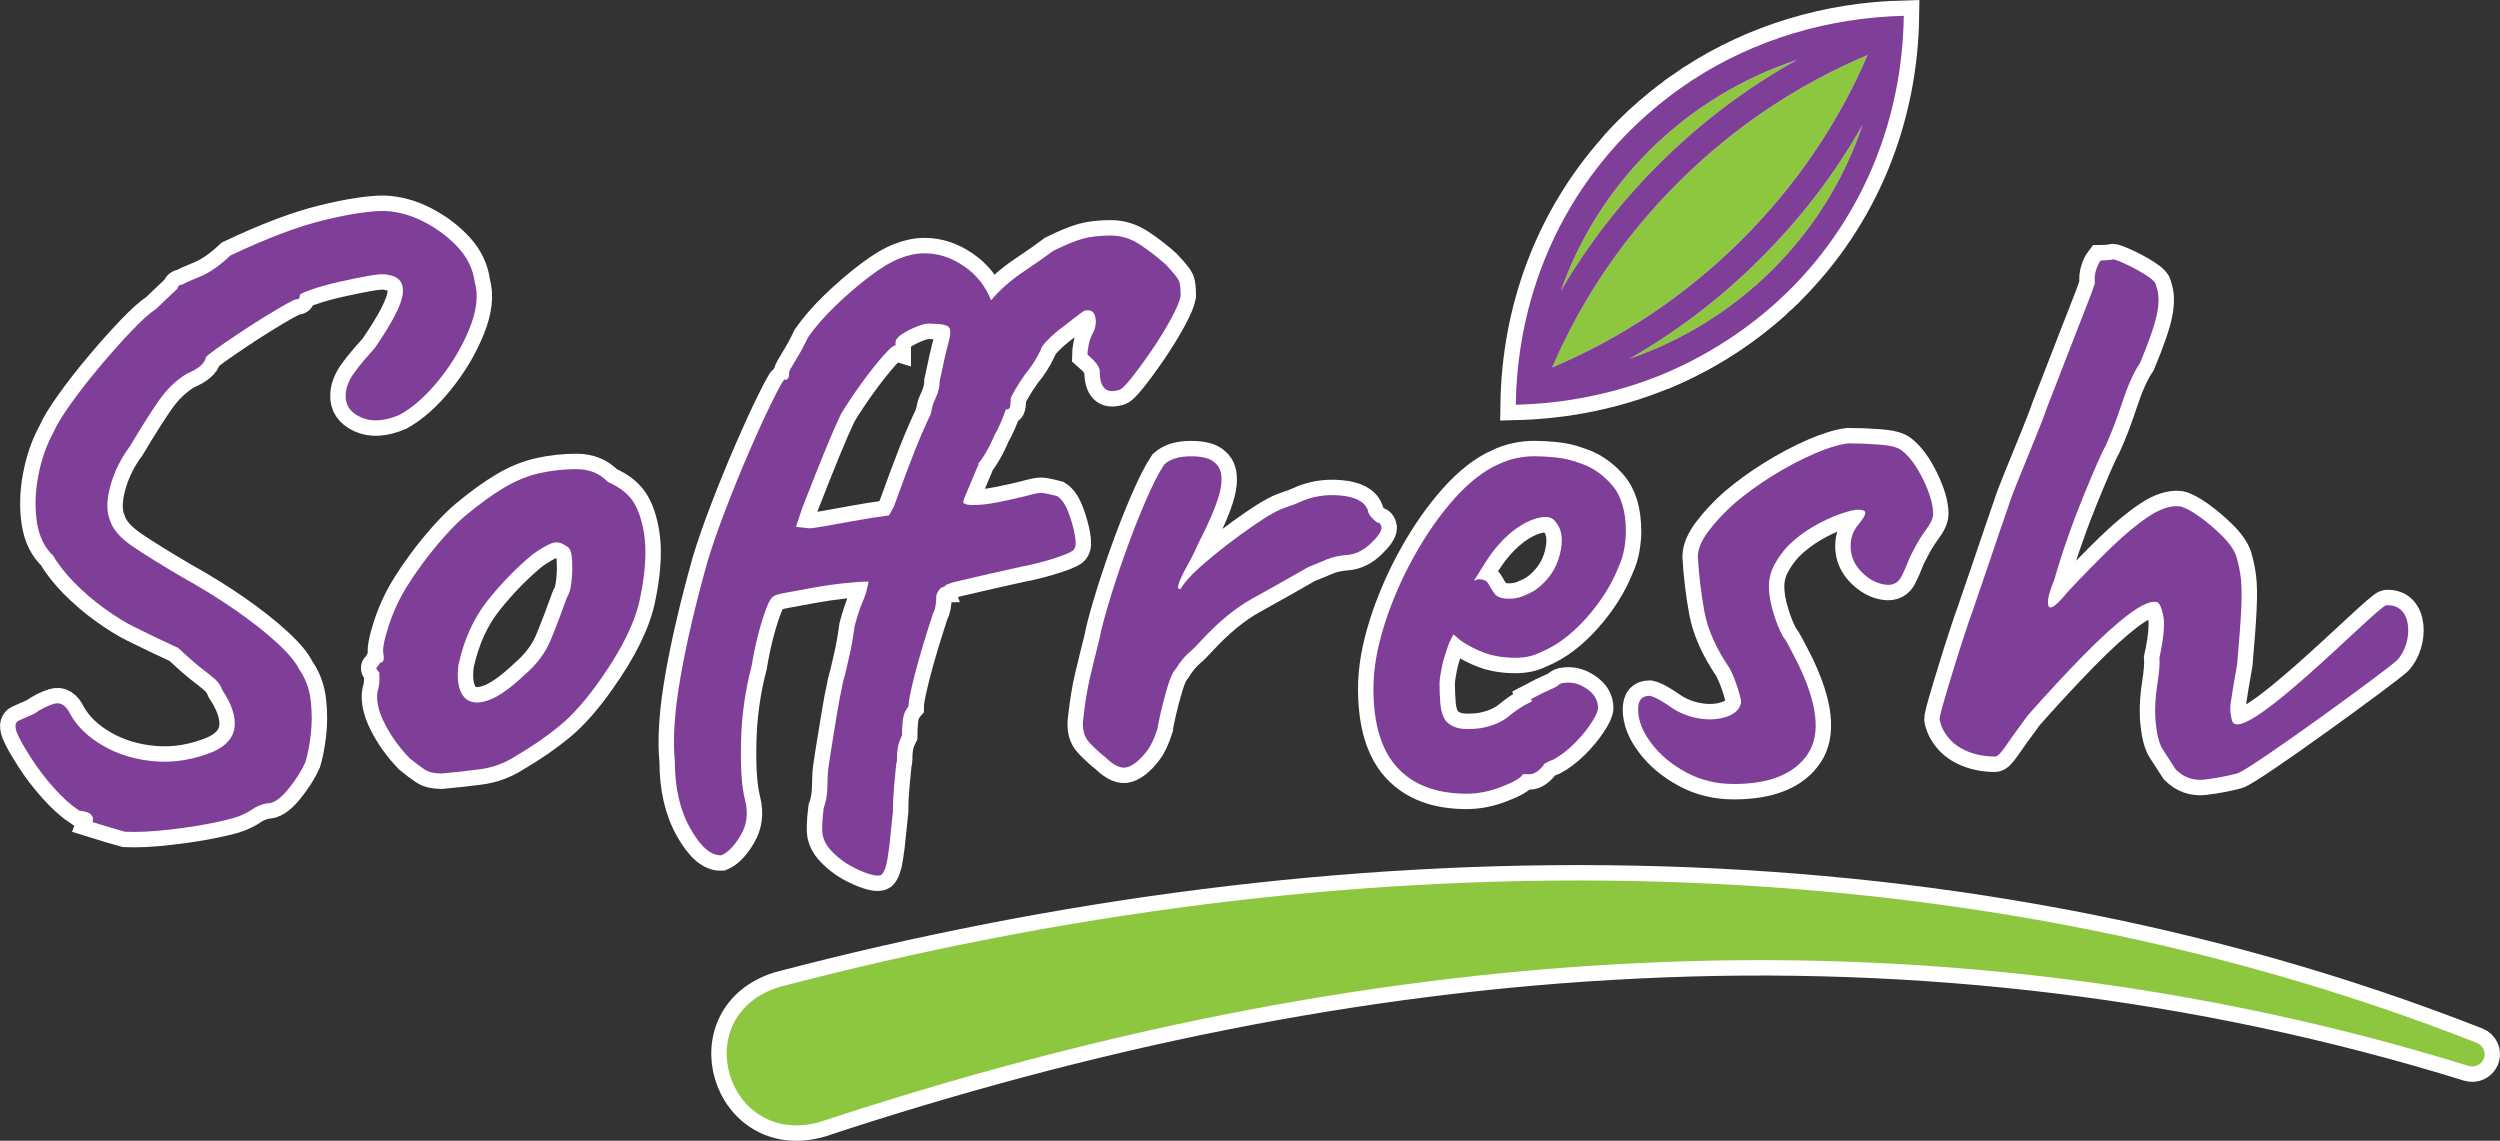<?xml version="1.0" encoding="utf-8"?>
<!-- Generator: Adobe Illustrator 27.4.1, SVG Export Plug-In . SVG Version: 6.00 Build 0)  -->
<svg version="1.1" id="Layer_1" xmlns="http://www.w3.org/2000/svg" xmlns:xlink="http://www.w3.org/1999/xlink" x="0px" y="0px"
	 viewBox="0 0 486.74 222.1" style="enable-background:new 0 0 486.74 222.1;" xml:space="preserve">
<rect x="0" y="0" width="486.74" height="222.1" fill="#333333" stroke="none"/>
<style type="text/css">
	.st0{fill:none;stroke:#FFFFFF;stroke-width:6;stroke-miterlimit:10;}
	.st1{fill:#7F3F98;}
	.st2{fill:#8DC63F;}
	.st3{fill:none;}
</style>
<g>
	<g>
		<path class="st0" d="M24.36,161.94c-1.91-0.53-4.03-1.16-6.36-1.89c0.21-0.53,0.13-1-0.24-1.42c-0.37-0.42-1.14-0.68-2.31-0.79
			c-1.59-1.05-3.24-2.52-4.93-4.41c-1.7-1.89-3.18-3.83-4.45-5.83c-1.27-1.99-2.12-3.47-2.54-4.41c-0.74-1.58-0.69-2.54,0.16-2.91
			c0.85-0.37,1.85-0.81,3.02-1.34c1.16-0.84,2.41-1.47,3.74-1.89c1.32-0.42,2.41,0.26,3.26,2.05c1.38,2.42,3.52,4.47,6.44,6.14
			c2.92,1.68,6.25,2.68,10.02,2.99c3.76,0.31,7.56-0.32,11.37-1.89c2.54-1.15,3.92-2.76,4.14-4.81s-0.58-4.44-2.39-7.17
			c-0.32-0.84-0.77-1.52-1.35-2.05c-0.58-0.52-1.43-1.21-2.54-2.05c-1.11-0.84-2.68-2.21-4.69-4.1c-1.59-0.73-3.05-1.42-4.37-2.05
			c-1.33-0.63-2.73-1.31-4.21-2.05c-1.7-0.84-3.61-2.02-5.73-3.54c-2.12-1.52-4.08-3.2-5.89-5.04c-1.8-1.84-3.18-3.6-4.14-5.28
			c-1.7-1.58-2.76-3.75-3.18-6.54c-0.42-2.78-0.35-5.75,0.24-8.9s1.56-5.99,2.94-8.51c0.64-1.47,1.8-3.39,3.5-5.75
			c1.69-2.36,3.6-4.81,5.73-7.33c2.12-2.52,4.16-4.81,6.12-6.85c1.96-2.05,3.52-3.44,4.69-4.18c0.85-0.84,2.23-2.15,4.14-3.94
			c0.1-0.52,0.42-0.79,0.95-0.79c0.53-0.32,1.69-0.84,3.5-1.58c1.8-0.73,3.76-2.1,5.88-4.1c7.1-3.36,13.15-5.64,18.13-6.85
			c4.98-1.21,8.91-1.81,11.77-1.81c2.65,0.11,5.25,0.81,7.79,2.13c2.54,1.31,4.75,2.97,6.6,4.96c1.85,2,2.94,4.25,3.26,6.77
			c0.74,2.52,0.4,5.54-1.03,9.06c-1.43,3.52-3.4,6.83-5.89,9.93c-2.49,3.1-5.06,5.38-7.71,6.85c-2.97,1.26-5.49,1.42-7.56,0.47
			c-2.07-0.95-3.05-2.41-2.94-4.41c0-0.84,0.29-1.84,0.87-2.99c0.58-1.15,2.2-3.2,4.85-6.14c3.39-4.94,5.19-8.45,5.41-10.56
			c0.21-2.1-0.74-3.31-2.86-3.62c-0.64-0.21-1.86-0.16-3.66,0.16c-1.8,0.32-3.74,0.71-5.81,1.18c-2.07,0.47-3.87,0.97-5.41,1.5
			c-1.54,0.53-2.31,0.89-2.31,1.1c0,0.63-0.21,0.89-0.64,0.79c-0.21,0-0.93,0.34-2.15,1.02c-1.22,0.68-2.68,1.55-4.37,2.6
			c-1.7,1.05-3.37,2.13-5.01,3.23c-1.65,1.1-3.05,2.07-4.22,2.91c-1.17,0.84-1.8,1.37-1.91,1.58c-0.21,1.16-1.43,2.21-3.66,3.15
			c-2.12,1.26-3.97,3.05-5.57,5.36c-1.59,2.31-3.45,5.25-5.57,8.82c-1.8,2.42-3.08,5.02-3.82,7.8c-0.74,2.78-0.74,5.02,0,6.7
			c0.53,1.68,1.99,3.34,4.37,4.96c2.39,1.63,5.65,3.65,9.78,6.07c3.6,2,7,4.1,10.18,6.3c3.18,2.21,5.88,4.33,8.11,6.38
			c2.23,2.05,3.66,3.76,4.3,5.12c1.27,1.79,2.04,3.84,2.3,6.14c0.26,2.31,0.26,4.54,0,6.7c-0.26,2.15-0.61,3.91-1.03,5.28
			c-0.74,1.68-1.88,3.47-3.42,5.36c-1.54,1.89-2.94,2.78-4.21,2.68c-1.17,0.31-2.04,0.68-2.63,1.1c-0.58,0.42-1.25,0.79-1.99,1.1
			c-0.74,0.42-2.49,0.92-5.25,1.5c-2.76,0.58-5.78,1.05-9.07,1.42C29.66,161.91,26.79,162.04,24.36,161.94z"/>
		<path class="st0" d="M85.92,150.6c-1.38,0-2.47-0.26-3.26-0.79c-0.8-0.52-1.78-1.26-2.94-2.21c-2.02-2.1-3.63-4.36-4.85-6.77
			c-1.22-2.41-1.67-4.51-1.35-6.3c0.32-0.84,0.42-2.05,0.32-3.62c-0.53-0.52-0.69-0.87-0.48-1.02c0.21-0.16,0.42-0.45,0.64-0.87
			c0.64,0,0.85-0.58,0.64-1.73c-0.21-0.84,0.13-2.65,1.03-5.44c0.9-2.78,2.15-5.44,3.74-7.96c0.64-1.05,1.59-2.44,2.86-4.18
			c1.27-1.73,2.68-3.47,4.21-5.2c1.54-1.73,2.94-3.12,4.22-4.18c2.65-2.21,5.11-3.99,7.4-5.36c2.28-1.36,4.58-2.31,6.92-2.84
			c2.33-0.52,4.75-0.79,7.24-0.79c2.49,0,4.53,0.84,6.12,2.52c2.44,1.05,4.16,2.47,5.17,4.25c1.01,1.79,1.67,4.1,1.99,6.93
			c0.32,3.15,0,7.01-0.95,11.58c-0.96,4.57-3.55,9.85-7.8,15.83c-2.65,3.78-5.25,6.72-7.79,8.82c-2.54,2.1-5.36,4.04-8.43,5.83
			c-2.23,1.47-4.61,2.36-7.16,2.68C90.85,150.12,88.35,150.39,85.92,150.6z M102.14,131.38c2.33-1.99,4-4.2,5.01-6.62
			c1.01-2.41,2.09-5.25,3.26-8.51c0.42-0.63,0.71-1.68,0.87-3.15c0.16-1.47,0.18-2.91,0.08-4.33c-0.11-1.42-0.48-2.23-1.11-2.44
			c-0.95-0.73-1.91-0.92-2.86-0.55c-0.95,0.37-2.17,1.08-3.66,2.13c-3.18,2.63-6.12,5.65-8.83,9.06c-2.7,3.41-4.59,7.59-5.65,12.53
			c-0.32,2.63-0.03,4.6,0.87,5.91c0.9,1.31,2.39,1.68,4.45,1.1C96.65,135.92,99.17,134.21,102.14,131.38z"/>
		<path class="st0" d="M171.65,170.29c-0.64,0.42-2.1,0.13-4.37-0.87c-2.28-1-4.16-2.34-5.65-4.02c-0.74-0.84-1.22-1.73-1.43-2.68
			c-0.21-0.94-0.16-2.73,0.16-5.36c0.42-1.16,0.66-2.39,0.71-3.7c0.05-1.31,0.08-2.18,0.08-2.6c0-0.63,0.18-2.1,0.56-4.41
			c0.37-2.31,0.77-4.75,1.19-7.33c0.42-2.57,0.8-4.54,1.11-5.91c0-0.1,0.05-0.37,0.16-0.79c0.1-0.42,0.21-0.79,0.32-1.1
			c0.21-0.95,0.5-2.21,0.87-3.78c0.37-1.58,0.72-3.52,1.03-5.83c0.53-1.99,1.06-3.6,1.59-4.81c0.53-1.21,0.9-2.49,1.11-3.86
			c-1.27,0-2.89,0.11-4.85,0.32c-1.96,0.21-3.95,0.5-5.97,0.87c-2.02,0.37-3.74,0.68-5.17,0.95c-1.43,0.26-2.25,0.5-2.47,0.71
			c-0.42,0.21-0.87,0.92-1.35,2.13c-0.48,1.21-0.98,2.78-1.51,4.73c-0.53,1.94-1.01,4.18-1.43,6.7c-1.27,4.83-1.96,9.8-2.07,14.89
			c-0.11,5.1,0.16,8.85,0.8,11.27c0.64,2.52,0.34,4.81-0.88,6.85c-1.22,2.05-2.47,3.33-3.74,3.86c-2.02,0.1-4.03-1.63-6.04-5.2
			c-2.02-3.57-3.02-7.93-3.02-13.08c-0.43-4.31-0.06-9.79,1.11-16.46c1.17-6.67,2.92-14.15,5.25-22.45c0.85-2.84,2.01-6.2,3.5-10.08
			c1.48-3.88,3.05-7.72,4.69-11.5c1.64-3.78,3.1-6.96,4.37-9.53c1.27-2.57,2.07-4.02,2.39-4.33c0.64,0.21,0.95-0.26,0.95-1.42
			c0-0.21,0.42-1,1.27-2.36c0.85-1.36,1.64-2.84,2.39-4.41c1.38-1.99,3.15-4.04,5.33-6.14c2.17-2.1,4.4-4.02,6.68-5.75
			c2.28-1.73,4.27-2.91,5.97-3.54c1.59-0.63,3.18-0.95,4.77-0.95c2.65,0,5.19,0.84,7.64,2.52c2.44,1.68,4.19,3.89,5.25,6.62
			c1.8-2.1,3.92-3.96,6.36-5.59c2.44-1.63,4.35-2.97,5.73-4.02c2.33-1.15,4.24-1.94,5.73-2.36c1.48-0.42,3.34-0.63,5.57-0.63
			c2.01,0,3.95,0.63,5.8,1.89c1.86,1.26,3.47,2.52,4.85,3.78c1.48,1.58,2.33,2.63,2.55,3.15c0.21,0.53,0.32,1.52,0.32,2.99
			c-0.21,1.05-0.85,2.55-1.91,4.49c-1.06,1.95-2.31,3.97-3.74,6.07c-1.43,2.1-2.76,3.91-3.98,5.44c-1.22,1.52-2.04,2.28-2.47,2.28
			c-2.44,0.74-3.66-0.52-3.66-3.78c0-0.73-0.8-1.78-2.39-3.15c0-0.32,0.08-0.92,0.24-1.81c0.16-0.89,0.45-1.71,0.87-2.44
			c0.53-1.05,0.66-2.1,0.4-3.15c-0.27-1.05-0.98-1.42-2.15-1.1c-0.32,0.21-0.93,0.66-1.83,1.34c-0.9,0.68-1.86,1.42-2.86,2.21
			c-1.01,0.79-1.88,1.58-2.62,2.36c-0.74,0.79-1.11,1.34-1.11,1.65c-0.85,1.79-1.86,3.36-3.02,4.73c-0.74,1.05-1.41,2.07-1.99,3.07
			c-0.58,1-0.87,1.6-0.87,1.81c0,0.42-0.03,0.87-0.08,1.34c-0.05,0.47-0.35,0.71-0.87,0.71c-0.64,1.89-1.38,3.57-2.23,5.04
			c-0.42,1.05-0.95,2.13-1.59,3.23c-0.64,1.1-1.17,1.87-1.59,2.28h0.16c-0.96,2.31-1.7,4.07-2.23,5.28c-0.53,1.21-0.8,1.92-0.8,2.13
			c0,0.42,0.66,0.63,1.99,0.63c1.32,0,2.92-0.18,4.77-0.55c1.85-0.37,3.63-0.76,5.33-1.18c1.48-0.42,2.49-0.63,3.02-0.63
			c0.53,0,1.59,0.21,3.18,0.63c0.85,0.53,1.56,1.55,2.15,3.07c0.58,1.52,1.01,2.99,1.27,4.41c0.26,1.42,0.24,2.34-0.08,2.76
			c-0.11,0.42-1.27,1-3.5,1.73c-2.23,0.74-4.45,1.31-6.68,1.73c-1.91,0.42-4.03,0.89-6.36,1.42c-2.33,0.53-4.37,1-6.12,1.42
			c-1.75,0.42-2.63,0.79-2.63,1.1c-0.42,0-0.8,0.24-1.11,0.71c-0.32,0.47-0.48,0.87-0.48,1.18c0,1.47-0.21,2.58-0.64,3.31
			c-0.21,0.63-0.58,1.79-1.11,3.47c-0.53,1.68-1.09,3.54-1.67,5.59c-0.58,2.05-1.06,3.91-1.43,5.59c-0.37,1.68-0.56,2.84-0.56,3.47
			c-0.64,0.74-1.01,1.65-1.11,2.76c-0.11,1.1-0.16,2.07-0.16,2.91c-0.43,0.84-0.69,1.6-0.8,2.28c-0.11,0.68-0.16,1.24-0.16,1.65
			c0,0.11,0,0.32,0,0.63c0,0.32-0.05,0.63-0.16,0.95c-0.11,1.05-0.24,2.44-0.4,4.18c-0.16,1.73-0.24,3.44-0.24,5.12l-0.48,4.57
			c-0.11,1.36-0.29,2.86-0.56,4.49C172.58,168.69,172.18,169.76,171.65,170.29z M157.49,102.86c0.42,0,1.41-0.13,2.94-0.39
			c1.53-0.26,3.42-0.6,5.65-1.02c2.23-0.42,4.56-0.79,7-1.1l0.96-1.73c1.59-4.41,2.92-7.96,3.97-10.63
			c1.06-2.68,2.12-5.12,3.18-7.33l0.32-1.42c0-0.21,0.24-0.84,0.72-1.89c0.48-1.05,0.72-2.1,0.72-3.15
			c0.74-3.57,1.32-6.12,1.75-7.64c0.42-1.52,0.42-2.49,0-2.91c-0.42-0.42-1.59-0.63-3.5-0.63c-0.53-0.1-1.35,0.05-2.47,0.47
			c-1.11,0.42-2.12,0.92-3.02,1.5c-0.9,0.58-1.35,1.13-1.35,1.65v0.63c-0.32-0.1-1.09,0.53-2.3,1.89c-1.22,1.37-2.6,3.1-4.14,5.2
			c-1.54,2.1-2.94,4.2-4.21,6.3c-0.85,1.79-1.86,4.1-3.02,6.93c-1.17,2.84-2.65,6.57-4.45,11.19l-1.27,3.78L157.49,102.86z"/>
		<path class="st0" d="M215.23,147.45c-0.96-0.73-1.99-1.68-3.1-2.84c-1.11-1.15-1.51-2.78-1.19-4.88c0.32-2.94,0.74-5.54,1.27-7.8
			c0.53-2.26,1.17-4.86,1.91-7.8c0.21-1.26,0.77-3.41,1.67-6.46c0.9-3.04,1.99-6.35,3.26-9.93c1.27-3.57,2.6-6.96,3.98-10.16
			c1.38-3.2,2.6-5.59,3.66-7.17c1.17-1.05,2.89-1.57,5.17-1.57c2.28,0,3.84,0.42,4.69,1.26c1.17,0.95,1.53,2.6,1.11,4.96
			c-0.43,2.36-1.91,6.01-4.46,10.95c-0.53,1.26-1.19,2.6-1.99,4.02c-0.8,1.42-1.35,2.57-1.67,3.47c-0.32,0.89-0.21,1.29,0.32,1.18
			c0.64-1.15,1.8-2.49,3.5-4.02c1.69-1.52,3.5-3.02,5.41-4.49c1.91-1.47,3.71-2.78,5.41-3.94c1.69-1.15,2.86-1.89,3.5-2.21
			c0.85-0.52,1.83-0.97,2.94-1.34c1.11-0.37,1.88-0.65,2.3-0.87c2.44-1.15,5.12-1.6,8.03-1.34c2.92,0.26,4.69,1.18,5.33,2.76
			c0.1,0.84,0.74,1.68,1.91,2.52c0.42,0,0.69,0.32,0.8,0.95c0,0.74-0.71,1.79-2.15,3.15c-1.43,1.37-3,2.1-4.69,2.21
			c-1.38,0.11-2.6,0.37-3.66,0.79c-1.06,0.42-2.33,0.95-3.82,1.58c-4.03,2.31-7.66,4.36-10.9,6.14c-3.24,1.79-6.55,4.52-9.94,8.19
			c-0.74,0.84-1.54,1.63-2.39,2.36c-0.85,0.74-1.7,1.79-2.54,3.15c-0.53,0.53-1.06,1.68-1.59,3.47c-0.53,1.79-0.98,3.49-1.35,5.12
			c-0.37,1.63-0.56,2.6-0.56,2.91c-0.64,2-1.33,3.47-2.07,4.41c-1.27,1.68-2.52,2.73-3.74,3.15
			C218.39,149.76,216.93,149.13,215.23,147.45z"/>
		<path class="st0" d="M285.53,154.53c-5.83,0-10.31-1.68-13.44-5.04c-3.13-3.36-4.69-8.51-4.69-15.44c0-3.78,0.72-7.93,2.15-12.45
			c1.43-4.51,3.34-8.93,5.73-13.23c2.39-4.31,5.01-8.06,7.87-11.27c2.86-3.2,5.73-5.44,8.59-6.7c1.06-0.52,2.2-0.92,3.42-1.18
			c1.22-0.26,2.41-0.39,3.58-0.39c1.27,0,2.68,0.08,4.22,0.24c1.53,0.16,2.99,0.5,4.37,1.02c2.44,0.74,4.59,2.15,6.44,4.25
			c1.86,2.1,2.78,5.15,2.78,9.14c0,1.05-0.11,2.18-0.32,3.39c-0.21,1.21-0.58,2.39-1.11,3.54c-1.38,3.47-3.47,6.77-6.28,9.93
			c-2.81,3.15-5.75,5.36-8.83,6.62c-0.85,0.42-1.67,0.71-2.47,0.87s-1.62,0.24-2.47,0.24c-2.23,0-4.22-0.31-5.97-0.94
			c-1.75-0.63-3.37-1.47-4.85-2.52l-1.27-1.1l-0.8,1.58c-0.74,2-1.25,3.68-1.51,5.04c-0.27,1.37-0.4,2.36-0.4,2.99
			c0,1.26,0.05,2.55,0.16,3.86c0.1,1.31,0.42,2.39,0.95,3.23c0.42,0.53,0.98,0.95,1.67,1.26c0.69,0.31,1.56,0.47,2.63,0.47
			c0.64,0,1.25-0.02,1.83-0.08c0.58-0.05,1.09-0.13,1.51-0.24c1.92-0.42,3.49-1.14,4.72-2.15c1.2-0.99,2.47-1.89,3.87-2.58
			l0.64-0.32l-0.16-0.47c1.8-0.95,3.02-1.55,3.66-1.81c0.64-0.26,1.11-0.5,1.43-0.71c0.42-0.42,0.9-0.63,1.43-0.63
			c1.48-0.21,2.94,0.18,4.37,1.18c1.43,1,2.15,2.23,2.15,3.7c0,0.63-0.45,1.63-1.35,2.99c-0.9,1.37-2.02,2.71-3.34,4.02
			c-1.33,1.31-2.68,2.34-4.06,3.07c-0.32,0.11-0.64,0.24-0.95,0.39c-0.32,0.16-0.64,0.34-0.96,0.55h0.16
			c-0.96,1.26-1.91,1.89-2.86,1.89h-1.27c-0.42,0.74-1.8,1.55-4.14,2.44C290.04,154.09,287.76,154.53,285.53,154.53z M293.81,116.57
			c0.95,0,1.83-0.16,2.62-0.47c0.8-0.31,1.56-0.68,2.31-1.1c2.54-1.78,4.19-4.1,4.93-6.93c0.74-2.84,0.48-4.99-0.8-6.46
			c-0.21-0.32-0.48-0.55-0.8-0.71c-0.32-0.16-0.69-0.24-1.11-0.24c-1.17,0-2.47,0.37-3.9,1.1c-1.43,0.74-2.84,1.79-4.22,3.15
			c-1.38,1.37-2.65,2.99-3.82,4.88l-2.07,3.31c0.21-0.1,0.4-0.18,0.56-0.24c0.16-0.05,0.29-0.08,0.4-0.08
			c0.96,0,1.59,0.31,1.91,0.94c0.32,0.63,0.72,1.26,1.19,1.89C291.5,116.25,292.43,116.57,293.81,116.57z"/>
		<path class="st0" d="M337.55,152.64c-3.39,0-6.5-0.76-9.3-2.28c-2.81-1.52-5.06-3.41-6.76-5.67c-1.7-2.26-2.55-4.44-2.55-6.54
			c0-0.95,0.18-1.63,0.56-2.05c0.37-0.42,0.93-0.63,1.67-0.63c0.53,0.11,1.17,0.37,1.91,0.79c0.74,0.42,1.48,0.89,2.23,1.42
			c1.69,1.16,3.55,1.89,5.57,2.21c2.01,0.31,3.82,0.18,5.41-0.39c1.59-0.58,2.49-1.5,2.7-2.76c0-0.42-0.21-1.31-0.64-2.68
			c-0.42-1.36-0.95-2.68-1.59-3.94c-2.65-3.88-4.29-7.59-4.93-11.11c-0.64-3.52-1.06-7.06-1.27-10.63c0-1.47,0.69-3.12,2.07-4.96
			c1.38-1.84,3.08-3.65,5.09-5.44c2.23-1.89,4.69-3.68,7.4-5.36c2.7-1.68,5.38-3.1,8.03-4.25c2.65-1.15,4.88-1.84,6.68-2.05
			c1.91,0,3.95,0.08,6.12,0.24c2.17,0.16,3.63,0.55,4.37,1.18c1.48,1.16,2.86,3.05,4.14,5.67c1.27,2.63,1.91,4.83,1.91,6.62
			c0,0.84-0.45,1.87-1.35,3.07c-0.9,1.21-1.73,2.55-2.47,4.02c-0.42,0.74-0.8,1.52-1.11,2.36c-0.32,0.84-0.69,1.68-1.11,2.52
			c-0.64,1.47-1.78,2.07-3.42,1.81c-1.64-0.26-3.16-1.1-4.53-2.52c-1.38-1.42-2.07-3.07-2.07-4.96c0-1.58,0.48-2.94,1.43-4.1
			c0.95-1.15,1.43-1.94,1.43-2.36c0-0.21-0.11-0.37-0.32-0.47c-0.21-0.1-0.58-0.16-1.11-0.16c-0.74,0-1.94,0.29-3.58,0.87
			c-1.65,0.58-3.37,1.39-5.17,2.44c-1.8,1.05-3.45,2.31-4.93,3.78c-1.06,1.16-1.94,2.39-2.63,3.7c-0.69,1.31-1.03,2.71-1.03,4.18
			c0,1.47,0.29,3.18,0.88,5.12c0.58,1.94,1.25,3.54,1.99,4.81c0.21,0.21,0.56,0.76,1.03,1.65c0.48,0.89,1.03,1.97,1.67,3.23
			c3.92,7.98,4.59,13.92,1.99,17.8C349.34,150.7,344.55,152.64,337.55,152.64z"/>
		<path class="st0" d="M435.53,150.6c-2.02,0.52-4.11,0.92-6.28,1.18c-2.18,0.26-4.06-0.39-5.65-1.97c-0.95-1.47-1.8-2.78-2.54-3.94
			c-0.74-1.15-1.22-3.2-1.43-6.14c-0.11-1.99,0.03-4.18,0.4-6.54c0.37-2.36,0.5-4.07,0.4-5.12c0.85-3.88,1.09-6.67,0.72-8.35
			c-0.37-1.68-0.82-2.52-1.35-2.52c-1.17-0.21-3,0.63-5.49,2.52c-2.49,1.89-5.41,4.55-8.75,7.96c-3.34,3.41-6.92,7.27-10.74,11.58
			c-2.02,2.73-3.47,4.75-4.37,6.07c-0.9,1.31-1.57,1.97-1.99,1.97c-1.91,0-3.66-0.32-5.25-0.95c-1.59-0.63-2.86-1.52-3.82-2.68
			c-0.95-1.15-1.54-2.36-1.75-3.62c0-0.42,0.26-1.55,0.8-3.39c0.53-1.84,1.16-3.96,1.91-6.38c0.74-2.41,1.46-4.67,2.15-6.77
			c0.69-2.1,1.19-3.57,1.51-4.41c0.95-2.73,2.09-6.07,3.42-10c1.32-3.94,2.52-7.43,3.58-10.48c0.42-1.36,1.17-3.33,2.23-5.91
			c1.06-2.57,2.12-5.17,3.18-7.8c1.06-2.62,1.8-4.57,2.23-5.83c0.32-0.84,0.9-2.34,1.75-4.49c0.85-2.15,1.77-4.54,2.78-7.17
			c1.01-2.62,1.96-5.07,2.86-7.33c0.9-2.26,1.51-3.91,1.83-4.96c-0.11-0.94-0.03-1.81,0.24-2.6c0.26-0.79,0.56-1.39,0.88-1.81
			c0.42,0,1.16-0.05,2.23-0.16c0-0.21,0.72,0,2.15,0.63c1.43,0.63,2.86,1.39,4.3,2.28c1.43,0.89,2.15,1.65,2.15,2.28
			c0.53,1.37,0.58,3.13,0.16,5.28c-0.42,2.15-1.54,5.38-3.34,9.69c-1.17,1.68-2.31,4.2-3.42,7.56c-1.11,3.36-2.2,6.2-3.26,8.51
			c-0.42,0.74-1.03,2.02-1.83,3.86c-0.8,1.84-1.7,3.99-2.7,6.46c-1.01,2.47-1.99,5.07-2.94,7.8c-0.95,2.73-1.8,5.41-2.54,8.03
			c-1.06,2.52-1.43,4.2-1.11,5.04c0.32,0.84,1.59-0.1,3.82-2.84c2.97-3.15,5.75-5.99,8.35-8.51c2.6-2.52,5.03-4.54,7.32-6.07
			c2.28-1.52,4.32-2.18,6.12-1.97c0.95,0.21,2.2,0.87,3.74,1.97c1.54,1.1,3.02,2.36,4.45,3.78c1.43,1.42,2.36,2.76,2.78,4.02
			c0.42,1.47,0.72,2.89,0.87,4.25c0.16,1.37,0.19,3.28,0.08,5.75c-0.11,2.47-0.37,6.12-0.8,10.95c-0.64,3.57-1.06,6.12-1.27,7.64
			c-0.21,1.52,0.09,2.51,0.24,3.23c1.28,6.08,28.22-22,30.04-22.33c5.34-0.37,5.3,7.39,2.13,10.69
			C465.19,130.09,437.99,149.97,435.53,150.6z"/>
	</g>
	<path class="st0" d="M151.82,192.14c108.05-28.32,225.56-30.25,330.39,10.89c1.24,0.48,1.85,1.86,1.37,3.09
		c-0.46,1.17-1.77,1.78-2.96,1.41c-52.25-16.2-107.25-22.69-161.76-20.01c-54.34,2.58-107.82,13.93-159.18,30.91
		C141.52,223.6,133.59,197.7,151.82,192.14L151.82,192.14z"/>
	<g>
		<path class="st0" d="M324.93,18.84c-2.57,1.96-5.04,4.08-7.39,6.4c-0.85,0.84-1.67,1.7-2.47,2.58c0.78-0.84,1.57-1.67,2.39-2.47
			C319.82,23,322.32,20.84,324.93,18.84z"/>
		<path class="st0" d="M348.27,56.62c-0.52,0.51-1.06,1.01-1.59,1.5c0.53-0.49,1.06-0.98,1.58-1.49
			C348.26,56.63,348.26,56.63,348.27,56.62z"/>
		<path class="st0" d="M345.85,58.91c-6.62,5.94-14.16,10.65-22.28,14.03C331.62,69.65,339.16,64.97,345.85,58.91z"/>
		<path class="st0" d="M329.11,15.85c0.08-0.05,0.15-0.1,0.23-0.15C329.26,15.75,329.18,15.8,329.11,15.85z"/>
		<path class="st0" d="M325.73,18.22c0.45-0.33,0.91-0.65,1.36-0.98C326.63,17.57,326.18,17.89,325.73,18.22z"/>
		<path class="st0" d="M314.29,28.68c0.23-0.26,0.45-0.53,0.69-0.79C314.75,28.16,314.53,28.42,314.29,28.68z"/>
		<path class="st0" d="M363.59,10.72c-13.67,5.77-25.96,14.01-36.6,24.55c-10.65,10.54-18.96,22.72-24.79,36.25
			c13.67-5.77,25.96-14.01,36.6-24.56C349.45,36.43,357.76,24.26,363.59,10.72z"/>
		<path class="st0" d="M349.85,11.68c-10.68,3.53-20.47,9.47-28.56,17.49c-7.9,7.82-13.8,17.23-17.39,27.48
			c5.29-9.08,11.78-17.45,19.42-25.01C331.31,23.72,340.19,17.04,349.85,11.68z"/>
		<path class="st0" d="M362.63,24.33c-5.42,9.57-12.16,18.37-20.15,26.28c-7.64,7.56-16.08,13.99-25.25,19.23
			c10.35-3.55,19.84-9.4,27.74-17.23C353.07,44.61,359.07,34.91,362.63,24.33z"/>
		<path class="st0" d="M370.66,3.08c-14.65,0.36-28.98,4.55-41.33,12.62c-0.08,0.05-0.15,0.1-0.23,0.15
			c-0.68,0.45-1.35,0.92-2.02,1.4c-0.45,0.32-0.91,0.64-1.36,0.98c-0.27,0.2-0.53,0.41-0.8,0.61c-2.61,2-5.11,4.16-7.47,6.5
			c-0.82,0.81-1.61,1.64-2.39,2.47c-0.03,0.03-0.06,0.06-0.09,0.09c-0.24,0.26-0.46,0.53-0.69,0.79
			c-12.55,14.1-18.91,31.87-19.16,50.11c9.79-0.24,19.43-2.19,28.43-5.86c8.12-3.37,15.66-8.09,22.28-14.03
			c0.28-0.25,0.55-0.52,0.83-0.78c0.54-0.49,1.07-0.99,1.59-1.5C362.98,42.05,370.39,22.83,370.66,3.08z M321.29,29.16
			c8.09-8.01,17.88-13.96,28.56-17.49c-9.66,5.37-18.54,12.04-26.53,19.95c-7.64,7.56-14.13,15.93-19.42,25.01
			C307.49,46.39,313.39,36.99,321.29,29.16z M327,35.27c10.64-10.54,22.93-18.78,36.6-24.55c-5.83,13.54-14.15,25.71-24.79,36.25
			c-10.65,10.54-22.94,18.78-36.6,24.56C308.03,57.99,316.35,45.82,327,35.27z M342.48,50.61c7.99-7.91,14.73-16.71,20.15-26.28
			c-3.56,10.58-9.57,20.28-17.66,28.29c-7.9,7.82-17.39,13.67-27.74,17.23C326.4,64.61,334.85,58.18,342.48,50.61z"/>
	</g>
	<g>
		<path class="st1" d="M24.36,161.94c-1.91-0.53-4.03-1.16-6.36-1.89c0.21-0.53,0.13-1-0.24-1.42c-0.37-0.42-1.14-0.68-2.31-0.79
			c-1.59-1.05-3.24-2.52-4.93-4.41c-1.7-1.89-3.18-3.83-4.45-5.83c-1.27-1.99-2.12-3.47-2.54-4.41c-0.74-1.58-0.69-2.54,0.16-2.91
			c0.85-0.37,1.85-0.81,3.02-1.34c1.16-0.84,2.41-1.47,3.74-1.89c1.32-0.42,2.41,0.26,3.26,2.05c1.38,2.42,3.52,4.47,6.44,6.14
			c2.92,1.68,6.25,2.68,10.02,2.99c3.76,0.31,7.56-0.32,11.37-1.89c2.54-1.15,3.92-2.76,4.14-4.81s-0.58-4.44-2.39-7.17
			c-0.32-0.84-0.77-1.52-1.35-2.05c-0.58-0.52-1.43-1.21-2.54-2.05c-1.11-0.84-2.68-2.21-4.69-4.1c-1.59-0.73-3.05-1.42-4.37-2.05
			c-1.33-0.63-2.73-1.31-4.21-2.05c-1.7-0.84-3.61-2.02-5.73-3.54c-2.12-1.52-4.08-3.2-5.89-5.04c-1.8-1.84-3.18-3.6-4.14-5.28
			c-1.7-1.58-2.76-3.75-3.18-6.54c-0.42-2.78-0.35-5.75,0.24-8.9s1.56-5.99,2.94-8.51c0.64-1.47,1.8-3.39,3.5-5.75
			c1.69-2.36,3.6-4.81,5.73-7.33c2.12-2.52,4.16-4.81,6.12-6.85c1.96-2.05,3.52-3.44,4.69-4.18c0.85-0.84,2.23-2.15,4.14-3.94
			c0.1-0.52,0.42-0.79,0.95-0.79c0.53-0.32,1.69-0.84,3.5-1.58c1.8-0.73,3.76-2.1,5.88-4.1c7.1-3.36,13.15-5.64,18.13-6.85
			c4.98-1.21,8.91-1.81,11.77-1.81c2.65,0.11,5.25,0.81,7.79,2.13c2.54,1.31,4.75,2.97,6.6,4.96c1.85,2,2.94,4.25,3.26,6.77
			c0.74,2.52,0.4,5.54-1.03,9.06c-1.43,3.52-3.4,6.83-5.89,9.93c-2.49,3.1-5.06,5.38-7.71,6.85c-2.97,1.26-5.49,1.42-7.56,0.47
			c-2.07-0.95-3.05-2.41-2.94-4.41c0-0.84,0.29-1.84,0.87-2.99c0.58-1.15,2.2-3.2,4.85-6.14c3.39-4.94,5.19-8.45,5.41-10.56
			c0.21-2.1-0.74-3.31-2.86-3.62c-0.64-0.21-1.86-0.16-3.66,0.16c-1.8,0.32-3.74,0.71-5.81,1.18c-2.07,0.47-3.87,0.97-5.41,1.5
			c-1.54,0.53-2.31,0.89-2.31,1.1c0,0.63-0.21,0.89-0.64,0.79c-0.21,0-0.93,0.34-2.15,1.02c-1.22,0.68-2.68,1.55-4.37,2.6
			c-1.7,1.05-3.37,2.13-5.01,3.23c-1.65,1.1-3.05,2.07-4.22,2.91c-1.17,0.84-1.8,1.37-1.91,1.58c-0.21,1.16-1.43,2.21-3.66,3.15
			c-2.12,1.26-3.97,3.05-5.57,5.36c-1.59,2.31-3.45,5.25-5.57,8.82c-1.8,2.42-3.08,5.02-3.82,7.8c-0.74,2.78-0.74,5.02,0,6.7
			c0.53,1.68,1.99,3.34,4.37,4.96c2.39,1.63,5.65,3.65,9.78,6.07c3.6,2,7,4.1,10.18,6.3c3.18,2.21,5.88,4.33,8.11,6.38
			c2.23,2.05,3.66,3.76,4.3,5.12c1.27,1.79,2.04,3.84,2.3,6.14c0.26,2.31,0.26,4.54,0,6.7c-0.26,2.15-0.61,3.91-1.03,5.28
			c-0.74,1.68-1.88,3.47-3.42,5.36c-1.54,1.89-2.94,2.78-4.21,2.68c-1.17,0.31-2.04,0.68-2.63,1.1c-0.58,0.42-1.25,0.79-1.99,1.1
			c-0.74,0.42-2.49,0.92-5.25,1.5c-2.76,0.58-5.78,1.05-9.07,1.42C29.66,161.91,26.79,162.04,24.36,161.94z"/>
		<path class="st1" d="M85.92,150.6c-1.38,0-2.47-0.26-3.26-0.79c-0.8-0.52-1.78-1.26-2.94-2.21c-2.02-2.1-3.63-4.36-4.85-6.77
			c-1.22-2.41-1.67-4.51-1.35-6.3c0.32-0.84,0.42-2.05,0.32-3.62c-0.53-0.52-0.69-0.87-0.48-1.02c0.21-0.16,0.42-0.45,0.64-0.87
			c0.64,0,0.85-0.58,0.64-1.73c-0.21-0.84,0.13-2.65,1.03-5.44c0.9-2.78,2.15-5.44,3.74-7.96c0.64-1.05,1.59-2.44,2.86-4.18
			c1.27-1.73,2.68-3.47,4.21-5.2c1.54-1.73,2.94-3.12,4.22-4.18c2.65-2.21,5.11-3.99,7.4-5.36c2.28-1.36,4.58-2.31,6.92-2.84
			c2.33-0.52,4.75-0.79,7.24-0.79c2.49,0,4.53,0.84,6.12,2.52c2.44,1.05,4.16,2.47,5.17,4.25c1.01,1.79,1.67,4.1,1.99,6.93
			c0.32,3.15,0,7.01-0.95,11.58c-0.96,4.57-3.55,9.85-7.8,15.83c-2.65,3.78-5.25,6.72-7.79,8.82c-2.54,2.1-5.36,4.04-8.43,5.83
			c-2.23,1.47-4.61,2.36-7.16,2.68C90.85,150.12,88.35,150.39,85.92,150.6z M102.14,131.38c2.33-1.99,4-4.2,5.01-6.62
			c1.01-2.41,2.09-5.25,3.26-8.51c0.42-0.63,0.71-1.68,0.87-3.15c0.16-1.47,0.18-2.91,0.08-4.33c-0.11-1.42-0.48-2.23-1.11-2.44
			c-0.95-0.73-1.91-0.92-2.86-0.55c-0.95,0.37-2.17,1.08-3.66,2.13c-3.18,2.63-6.12,5.65-8.83,9.06c-2.7,3.41-4.59,7.59-5.65,12.53
			c-0.32,2.63-0.03,4.6,0.87,5.91c0.9,1.31,2.39,1.68,4.45,1.1C96.65,135.92,99.17,134.21,102.14,131.38z"/>
		<path class="st1" d="M171.65,170.29c-0.64,0.42-2.1,0.13-4.37-0.87c-2.28-1-4.16-2.34-5.65-4.02c-0.74-0.84-1.22-1.73-1.43-2.68
			c-0.21-0.94-0.16-2.73,0.16-5.36c0.42-1.16,0.66-2.39,0.71-3.7c0.05-1.31,0.08-2.18,0.08-2.6c0-0.63,0.18-2.1,0.56-4.41
			c0.37-2.31,0.77-4.75,1.19-7.33c0.42-2.57,0.8-4.54,1.11-5.91c0-0.1,0.05-0.37,0.16-0.79c0.1-0.42,0.21-0.79,0.32-1.1
			c0.21-0.95,0.5-2.21,0.87-3.78c0.37-1.58,0.72-3.52,1.03-5.83c0.53-1.99,1.06-3.6,1.59-4.81c0.53-1.21,0.9-2.49,1.11-3.86
			c-1.27,0-2.89,0.11-4.85,0.32c-1.96,0.21-3.95,0.5-5.97,0.87c-2.02,0.37-3.74,0.68-5.17,0.95c-1.43,0.26-2.25,0.5-2.47,0.71
			c-0.42,0.21-0.87,0.92-1.35,2.13c-0.48,1.21-0.98,2.78-1.51,4.73c-0.53,1.94-1.01,4.18-1.43,6.7c-1.27,4.83-1.96,9.8-2.07,14.89
			c-0.11,5.1,0.16,8.85,0.8,11.27c0.64,2.52,0.34,4.81-0.88,6.85c-1.22,2.05-2.47,3.33-3.74,3.86c-2.02,0.1-4.03-1.63-6.04-5.2
			c-2.02-3.57-3.02-7.93-3.02-13.08c-0.43-4.31-0.06-9.79,1.11-16.46c1.17-6.67,2.92-14.15,5.25-22.45c0.85-2.84,2.01-6.2,3.5-10.08
			c1.48-3.88,3.05-7.72,4.69-11.5c1.64-3.78,3.1-6.96,4.37-9.53c1.27-2.57,2.07-4.02,2.39-4.33c0.64,0.21,0.95-0.26,0.95-1.42
			c0-0.21,0.42-1,1.27-2.36c0.85-1.36,1.64-2.84,2.39-4.41c1.38-1.99,3.15-4.04,5.33-6.14c2.17-2.1,4.4-4.02,6.68-5.75
			c2.28-1.73,4.27-2.91,5.97-3.54c1.59-0.63,3.18-0.95,4.77-0.95c2.65,0,5.19,0.84,7.64,2.52c2.44,1.68,4.19,3.89,5.25,6.62
			c1.8-2.1,3.92-3.96,6.36-5.59c2.44-1.63,4.35-2.97,5.73-4.02c2.33-1.15,4.24-1.94,5.73-2.36c1.48-0.42,3.34-0.63,5.57-0.63
			c2.01,0,3.95,0.63,5.8,1.89c1.86,1.26,3.47,2.52,4.85,3.78c1.48,1.58,2.33,2.63,2.55,3.15c0.21,0.53,0.32,1.52,0.32,2.99
			c-0.21,1.05-0.85,2.55-1.91,4.49c-1.06,1.95-2.31,3.97-3.74,6.07c-1.43,2.1-2.76,3.91-3.98,5.44c-1.22,1.52-2.04,2.28-2.47,2.28
			c-2.44,0.74-3.66-0.52-3.66-3.78c0-0.73-0.8-1.78-2.39-3.15c0-0.32,0.08-0.92,0.24-1.81c0.16-0.89,0.45-1.71,0.87-2.44
			c0.53-1.05,0.66-2.1,0.4-3.15c-0.27-1.05-0.98-1.42-2.15-1.1c-0.32,0.21-0.93,0.66-1.83,1.34c-0.9,0.68-1.86,1.42-2.86,2.21
			c-1.01,0.79-1.88,1.58-2.62,2.36c-0.74,0.79-1.11,1.34-1.11,1.65c-0.85,1.79-1.86,3.36-3.02,4.73c-0.74,1.05-1.41,2.07-1.99,3.07
			c-0.58,1-0.87,1.6-0.87,1.81c0,0.42-0.03,0.87-0.08,1.34c-0.05,0.47-0.35,0.71-0.87,0.71c-0.64,1.89-1.38,3.57-2.23,5.04
			c-0.42,1.05-0.95,2.13-1.59,3.23c-0.64,1.1-1.17,1.87-1.59,2.28h0.16c-0.96,2.31-1.7,4.07-2.23,5.28c-0.53,1.21-0.8,1.92-0.8,2.13
			c0,0.42,0.66,0.63,1.99,0.63c1.32,0,2.92-0.18,4.77-0.55c1.85-0.37,3.63-0.76,5.33-1.18c1.48-0.42,2.49-0.63,3.02-0.63
			c0.53,0,1.59,0.21,3.18,0.63c0.85,0.53,1.56,1.55,2.15,3.07c0.58,1.52,1.01,2.99,1.27,4.41c0.26,1.42,0.24,2.34-0.08,2.76
			c-0.11,0.42-1.27,1-3.5,1.73c-2.23,0.74-4.45,1.31-6.68,1.73c-1.91,0.42-4.03,0.89-6.36,1.42c-2.33,0.53-4.37,1-6.12,1.42
			c-1.75,0.42-2.63,0.79-2.63,1.1c-0.42,0-0.8,0.24-1.11,0.71c-0.32,0.47-0.48,0.87-0.48,1.18c0,1.47-0.21,2.58-0.64,3.31
			c-0.21,0.63-0.58,1.79-1.11,3.47c-0.53,1.68-1.09,3.54-1.67,5.59c-0.58,2.05-1.06,3.91-1.43,5.59c-0.37,1.68-0.56,2.84-0.56,3.47
			c-0.64,0.74-1.01,1.65-1.11,2.76c-0.11,1.1-0.16,2.07-0.16,2.91c-0.43,0.84-0.69,1.6-0.8,2.28c-0.11,0.68-0.16,1.24-0.16,1.65
			c0,0.11,0,0.32,0,0.63c0,0.32-0.05,0.63-0.16,0.95c-0.11,1.05-0.24,2.44-0.4,4.18c-0.16,1.73-0.24,3.44-0.24,5.12l-0.48,4.57
			c-0.11,1.36-0.29,2.86-0.56,4.49C172.58,168.69,172.18,169.76,171.65,170.29z M157.49,102.86c0.42,0,1.41-0.13,2.94-0.39
			c1.53-0.26,3.42-0.6,5.65-1.02c2.23-0.42,4.56-0.79,7-1.1l0.96-1.73c1.59-4.41,2.92-7.96,3.97-10.63
			c1.06-2.68,2.12-5.12,3.18-7.33l0.32-1.42c0-0.21,0.24-0.84,0.72-1.89c0.48-1.05,0.72-2.1,0.72-3.15
			c0.74-3.57,1.32-6.12,1.75-7.64c0.42-1.52,0.42-2.49,0-2.91c-0.42-0.42-1.59-0.63-3.5-0.63c-0.53-0.1-1.35,0.05-2.47,0.47
			c-1.11,0.42-2.12,0.92-3.02,1.5c-0.9,0.58-1.35,1.13-1.35,1.65v0.63c-0.32-0.1-1.09,0.53-2.3,1.89c-1.22,1.37-2.6,3.1-4.14,5.2
			c-1.54,2.1-2.94,4.2-4.21,6.3c-0.85,1.79-1.86,4.1-3.02,6.93c-1.17,2.84-2.65,6.57-4.45,11.19l-1.27,3.78L157.49,102.86z"/>
		<path class="st1" d="M215.23,147.45c-0.96-0.73-1.99-1.68-3.1-2.84c-1.11-1.15-1.51-2.78-1.19-4.88c0.32-2.94,0.74-5.54,1.27-7.8
			c0.53-2.26,1.17-4.86,1.91-7.8c0.21-1.26,0.77-3.41,1.67-6.46c0.9-3.04,1.99-6.35,3.26-9.93c1.27-3.57,2.6-6.96,3.98-10.16
			c1.38-3.2,2.6-5.59,3.66-7.17c1.17-1.05,2.89-1.57,5.17-1.57c2.28,0,3.84,0.42,4.69,1.26c1.17,0.95,1.53,2.6,1.11,4.96
			c-0.43,2.36-1.91,6.01-4.46,10.95c-0.53,1.26-1.19,2.6-1.99,4.02c-0.8,1.42-1.35,2.57-1.67,3.47c-0.32,0.89-0.21,1.29,0.32,1.18
			c0.64-1.15,1.8-2.49,3.5-4.02c1.69-1.52,3.5-3.02,5.41-4.49c1.91-1.47,3.71-2.78,5.41-3.94c1.69-1.15,2.86-1.89,3.5-2.21
			c0.85-0.52,1.83-0.97,2.94-1.34c1.11-0.37,1.88-0.65,2.3-0.87c2.44-1.15,5.12-1.6,8.03-1.34c2.92,0.26,4.69,1.18,5.33,2.76
			c0.1,0.84,0.74,1.68,1.91,2.52c0.42,0,0.69,0.32,0.8,0.95c0,0.74-0.71,1.79-2.15,3.15c-1.43,1.37-3,2.1-4.69,2.21
			c-1.38,0.11-2.6,0.37-3.66,0.79c-1.06,0.42-2.33,0.95-3.82,1.58c-4.03,2.31-7.66,4.36-10.9,6.14c-3.24,1.79-6.55,4.52-9.94,8.19
			c-0.74,0.84-1.54,1.63-2.39,2.36c-0.85,0.74-1.7,1.79-2.54,3.15c-0.53,0.53-1.06,1.68-1.59,3.47c-0.53,1.79-0.98,3.49-1.35,5.12
			c-0.37,1.63-0.56,2.6-0.56,2.91c-0.64,2-1.33,3.47-2.07,4.41c-1.27,1.68-2.52,2.73-3.74,3.15
			C218.39,149.76,216.93,149.13,215.23,147.45z"/>
		<path class="st1" d="M285.53,154.53c-5.83,0-10.31-1.68-13.44-5.04c-3.13-3.36-4.69-8.51-4.69-15.44c0-3.78,0.72-7.93,2.15-12.45
			c1.43-4.51,3.34-8.93,5.73-13.23c2.39-4.31,5.01-8.06,7.87-11.27c2.86-3.2,5.73-5.44,8.59-6.7c1.06-0.52,2.2-0.92,3.42-1.18
			c1.22-0.26,2.41-0.39,3.58-0.39c1.27,0,2.68,0.08,4.22,0.24c1.53,0.16,2.99,0.5,4.37,1.02c2.44,0.74,4.59,2.15,6.44,4.25
			c1.86,2.1,2.78,5.15,2.78,9.14c0,1.05-0.11,2.18-0.32,3.39c-0.21,1.21-0.58,2.39-1.11,3.54c-1.38,3.47-3.47,6.77-6.28,9.93
			c-2.81,3.15-5.75,5.36-8.83,6.62c-0.85,0.42-1.67,0.71-2.47,0.87s-1.62,0.24-2.47,0.24c-2.23,0-4.22-0.31-5.97-0.94
			c-1.75-0.63-3.37-1.47-4.85-2.52l-1.27-1.1l-0.8,1.58c-0.74,2-1.25,3.68-1.51,5.04c-0.27,1.37-0.4,2.36-0.4,2.99
			c0,1.26,0.05,2.55,0.16,3.86c0.1,1.31,0.42,2.39,0.95,3.23c0.42,0.53,0.98,0.95,1.67,1.26c0.69,0.31,1.56,0.47,2.63,0.47
			c0.64,0,1.25-0.02,1.83-0.08c0.58-0.05,1.09-0.13,1.51-0.24c1.92-0.42,3.49-1.14,4.72-2.15c1.2-0.99,2.47-1.89,3.87-2.58
			l0.64-0.32l-0.16-0.47c1.8-0.95,3.02-1.55,3.66-1.81c0.64-0.26,1.11-0.5,1.43-0.71c0.42-0.42,0.9-0.63,1.43-0.63
			c1.48-0.21,2.94,0.18,4.37,1.18c1.43,1,2.15,2.23,2.15,3.7c0,0.63-0.45,1.63-1.35,2.99c-0.9,1.37-2.02,2.71-3.34,4.02
			c-1.33,1.31-2.68,2.34-4.06,3.07c-0.32,0.11-0.64,0.24-0.95,0.39c-0.32,0.16-0.64,0.34-0.96,0.55h0.16
			c-0.96,1.26-1.91,1.89-2.86,1.89h-1.27c-0.42,0.74-1.8,1.55-4.14,2.44C290.04,154.09,287.76,154.53,285.53,154.53z M293.81,116.57
			c0.95,0,1.83-0.16,2.62-0.47c0.8-0.31,1.56-0.68,2.31-1.1c2.54-1.78,4.19-4.1,4.93-6.93c0.74-2.84,0.48-4.99-0.8-6.46
			c-0.21-0.32-0.48-0.55-0.8-0.71c-0.32-0.16-0.69-0.24-1.11-0.24c-1.17,0-2.47,0.37-3.9,1.1c-1.43,0.74-2.84,1.79-4.22,3.15
			c-1.38,1.37-2.65,2.99-3.82,4.88l-2.07,3.31c0.21-0.1,0.4-0.18,0.56-0.24c0.16-0.05,0.29-0.08,0.4-0.08
			c0.96,0,1.59,0.31,1.91,0.94c0.32,0.63,0.72,1.26,1.19,1.89C291.5,116.25,292.43,116.57,293.81,116.57z"/>
		<path class="st1" d="M337.55,152.64c-3.39,0-6.5-0.76-9.3-2.28c-2.81-1.52-5.06-3.41-6.76-5.67c-1.7-2.26-2.55-4.44-2.55-6.54
			c0-0.95,0.18-1.63,0.56-2.05c0.37-0.42,0.93-0.63,1.67-0.63c0.53,0.11,1.17,0.37,1.91,0.79c0.74,0.42,1.48,0.89,2.23,1.42
			c1.69,1.16,3.55,1.89,5.57,2.21c2.01,0.31,3.82,0.18,5.41-0.39c1.59-0.58,2.49-1.5,2.7-2.76c0-0.42-0.21-1.31-0.64-2.68
			c-0.42-1.36-0.95-2.68-1.59-3.94c-2.65-3.88-4.29-7.59-4.93-11.11c-0.64-3.52-1.06-7.06-1.27-10.63c0-1.47,0.69-3.12,2.07-4.96
			c1.38-1.84,3.08-3.65,5.09-5.44c2.23-1.89,4.69-3.68,7.4-5.36c2.7-1.68,5.38-3.1,8.03-4.25c2.65-1.15,4.88-1.84,6.68-2.05
			c1.91,0,3.95,0.08,6.12,0.24c2.17,0.16,3.63,0.55,4.37,1.18c1.48,1.16,2.86,3.05,4.14,5.67c1.27,2.63,1.91,4.83,1.91,6.62
			c0,0.84-0.45,1.87-1.35,3.07c-0.9,1.21-1.73,2.55-2.47,4.02c-0.42,0.74-0.8,1.52-1.11,2.36c-0.32,0.84-0.69,1.68-1.11,2.52
			c-0.64,1.47-1.78,2.07-3.42,1.81c-1.64-0.26-3.16-1.1-4.53-2.52c-1.38-1.42-2.07-3.07-2.07-4.96c0-1.58,0.48-2.94,1.43-4.1
			c0.95-1.15,1.43-1.94,1.43-2.36c0-0.21-0.11-0.37-0.32-0.47c-0.21-0.1-0.58-0.16-1.11-0.16c-0.74,0-1.94,0.29-3.58,0.87
			c-1.65,0.58-3.37,1.39-5.17,2.44c-1.8,1.05-3.45,2.31-4.93,3.78c-1.06,1.16-1.94,2.39-2.63,3.7c-0.69,1.31-1.03,2.71-1.03,4.18
			c0,1.47,0.29,3.18,0.88,5.12c0.58,1.94,1.25,3.54,1.99,4.81c0.21,0.21,0.56,0.76,1.03,1.65c0.48,0.89,1.03,1.97,1.67,3.23
			c3.92,7.98,4.59,13.92,1.99,17.8C349.34,150.7,344.55,152.64,337.55,152.64z"/>
		<path class="st1" d="M435.53,150.6c-2.02,0.52-4.11,0.92-6.28,1.18c-2.18,0.26-4.06-0.39-5.65-1.97c-0.95-1.47-1.8-2.78-2.54-3.94
			c-0.74-1.15-1.22-3.2-1.43-6.14c-0.11-1.99,0.03-4.18,0.4-6.54c0.37-2.36,0.5-4.07,0.4-5.12c0.85-3.88,1.09-6.67,0.72-8.35
			c-0.37-1.68-0.82-2.52-1.35-2.52c-1.17-0.21-3,0.63-5.49,2.52c-2.49,1.89-5.41,4.55-8.75,7.96c-3.34,3.41-6.92,7.27-10.74,11.58
			c-2.02,2.73-3.47,4.75-4.37,6.07c-0.9,1.31-1.57,1.97-1.99,1.97c-1.91,0-3.66-0.32-5.25-0.95c-1.59-0.63-2.86-1.52-3.82-2.68
			c-0.95-1.15-1.54-2.36-1.75-3.62c0-0.42,0.26-1.55,0.8-3.39c0.53-1.84,1.16-3.96,1.91-6.38c0.74-2.41,1.46-4.67,2.15-6.77
			c0.69-2.1,1.19-3.57,1.51-4.41c0.95-2.73,2.09-6.07,3.42-10c1.32-3.94,2.52-7.43,3.58-10.48c0.42-1.36,1.17-3.33,2.23-5.91
			c1.06-2.57,2.12-5.17,3.18-7.8c1.06-2.62,1.8-4.57,2.23-5.83c0.32-0.84,0.9-2.34,1.75-4.49c0.85-2.15,1.77-4.54,2.78-7.17
			c1.01-2.62,1.96-5.07,2.86-7.33c0.9-2.26,1.51-3.91,1.83-4.96c-0.11-0.94-0.03-1.81,0.24-2.6c0.26-0.79,0.56-1.39,0.88-1.81
			c0.42,0,1.16-0.05,2.23-0.16c0-0.21,0.72,0,2.15,0.63c1.43,0.63,2.86,1.39,4.3,2.28c1.43,0.89,2.15,1.65,2.15,2.28
			c0.53,1.37,0.58,3.13,0.16,5.28c-0.42,2.15-1.54,5.38-3.34,9.69c-1.17,1.68-2.31,4.2-3.42,7.56c-1.11,3.36-2.2,6.2-3.26,8.51
			c-0.42,0.74-1.03,2.02-1.83,3.86c-0.8,1.84-1.7,3.99-2.7,6.46c-1.01,2.47-1.99,5.07-2.94,7.8c-0.95,2.73-1.8,5.41-2.54,8.03
			c-1.06,2.52-1.43,4.2-1.11,5.04c0.32,0.84,1.59-0.1,3.82-2.84c2.97-3.15,5.75-5.99,8.35-8.51c2.6-2.52,5.03-4.54,7.32-6.07
			c2.28-1.52,4.32-2.18,6.12-1.97c0.95,0.21,2.2,0.87,3.74,1.97c1.54,1.1,3.02,2.36,4.45,3.78c1.43,1.42,2.36,2.76,2.78,4.02
			c0.42,1.47,0.72,2.89,0.87,4.25c0.16,1.37,0.19,3.28,0.08,5.75c-0.11,2.47-0.37,6.12-0.8,10.95c-0.64,3.57-1.06,6.12-1.27,7.64
			c-0.21,1.52,0.09,2.51,0.24,3.23c1.28,6.08,28.22-22,30.04-22.33c5.34-0.37,5.3,7.39,2.13,10.69
			C465.19,130.09,437.99,149.97,435.53,150.6z"/>
	</g>
	<path class="st2" d="M151.82,192.14c108.05-28.32,225.56-30.25,330.39,10.89c1.24,0.48,1.85,1.86,1.37,3.09
		c-0.46,1.17-1.77,1.78-2.96,1.41c-52.25-16.2-107.25-22.69-161.76-20.01c-54.34,2.58-107.82,13.93-159.18,30.91
		C141.52,223.6,133.59,197.7,151.82,192.14L151.82,192.14z"/>
	<g>
		<path class="st3" d="M324.93,18.84c-2.57,1.96-5.04,4.08-7.39,6.4c-0.85,0.84-1.67,1.7-2.47,2.58c0.78-0.84,1.57-1.67,2.39-2.47
			C319.82,23,322.32,20.84,324.93,18.84z"/>
		<path class="st3" d="M348.27,56.62c-0.52,0.51-1.06,1.01-1.59,1.5c0.53-0.49,1.06-0.98,1.58-1.49
			C348.26,56.63,348.26,56.63,348.27,56.62z"/>
		<path class="st3" d="M345.85,58.91c-6.62,5.94-14.16,10.65-22.28,14.03C331.62,69.65,339.16,64.97,345.85,58.91z"/>
		<path class="st3" d="M329.11,15.85c0.08-0.05,0.15-0.1,0.23-0.15C329.26,15.75,329.18,15.8,329.11,15.85z"/>
		<path class="st3" d="M325.73,18.22c0.45-0.33,0.91-0.65,1.36-0.98C326.63,17.57,326.18,17.89,325.73,18.22z"/>
		<path class="st3" d="M314.29,28.68c0.23-0.26,0.45-0.53,0.69-0.79C314.75,28.16,314.53,28.42,314.29,28.68z"/>
		<path class="st2" d="M363.59,10.72c-13.67,5.77-25.96,14.01-36.6,24.55c-10.65,10.54-18.96,22.72-24.79,36.25
			c13.67-5.77,25.96-14.01,36.6-24.56C349.45,36.43,357.76,24.26,363.59,10.72z"/>
		<path class="st2" d="M349.85,11.68c-10.68,3.53-20.47,9.47-28.56,17.49c-7.9,7.82-13.8,17.23-17.39,27.48
			c5.29-9.08,11.78-17.45,19.42-25.01C331.31,23.72,340.19,17.04,349.85,11.68z"/>
		<path class="st2" d="M362.63,24.33c-5.42,9.57-12.16,18.37-20.15,26.28c-7.64,7.56-16.08,13.99-25.25,19.23
			c10.35-3.55,19.84-9.4,27.74-17.23C353.07,44.61,359.07,34.91,362.63,24.33z"/>
		<path class="st1" d="M370.66,3.08c-14.65,0.36-28.98,4.55-41.33,12.62c-0.08,0.05-0.15,0.1-0.23,0.15
			c-0.68,0.45-1.35,0.92-2.02,1.4c-0.45,0.32-0.91,0.64-1.36,0.98c-0.27,0.2-0.53,0.41-0.8,0.61c-2.61,2-5.11,4.16-7.47,6.5
			c-0.82,0.81-1.61,1.64-2.39,2.47c-0.03,0.03-0.06,0.06-0.09,0.09c-0.24,0.26-0.46,0.53-0.69,0.79
			c-12.55,14.1-18.91,31.87-19.16,50.11c9.79-0.24,19.43-2.19,28.43-5.86c8.12-3.37,15.66-8.09,22.28-14.03
			c0.28-0.25,0.55-0.52,0.83-0.78c0.54-0.49,1.07-0.99,1.59-1.5C362.98,42.05,370.39,22.83,370.66,3.08z M321.29,29.16
			c8.09-8.01,17.88-13.96,28.56-17.49c-9.66,5.37-18.54,12.04-26.53,19.95c-7.64,7.56-14.13,15.93-19.42,25.01
			C307.49,46.39,313.39,36.99,321.29,29.16z M327,35.27c10.64-10.54,22.93-18.78,36.6-24.55c-5.83,13.54-14.15,25.71-24.79,36.25
			c-10.65,10.54-22.94,18.78-36.6,24.56C308.03,57.99,316.35,45.82,327,35.27z M342.48,50.61c7.99-7.91,14.73-16.71,20.15-26.28
			c-3.56,10.58-9.57,20.28-17.66,28.29c-7.9,7.82-17.39,13.67-27.74,17.23C326.4,64.61,334.85,58.18,342.48,50.61z"/>
	</g>
</g>
</svg>
